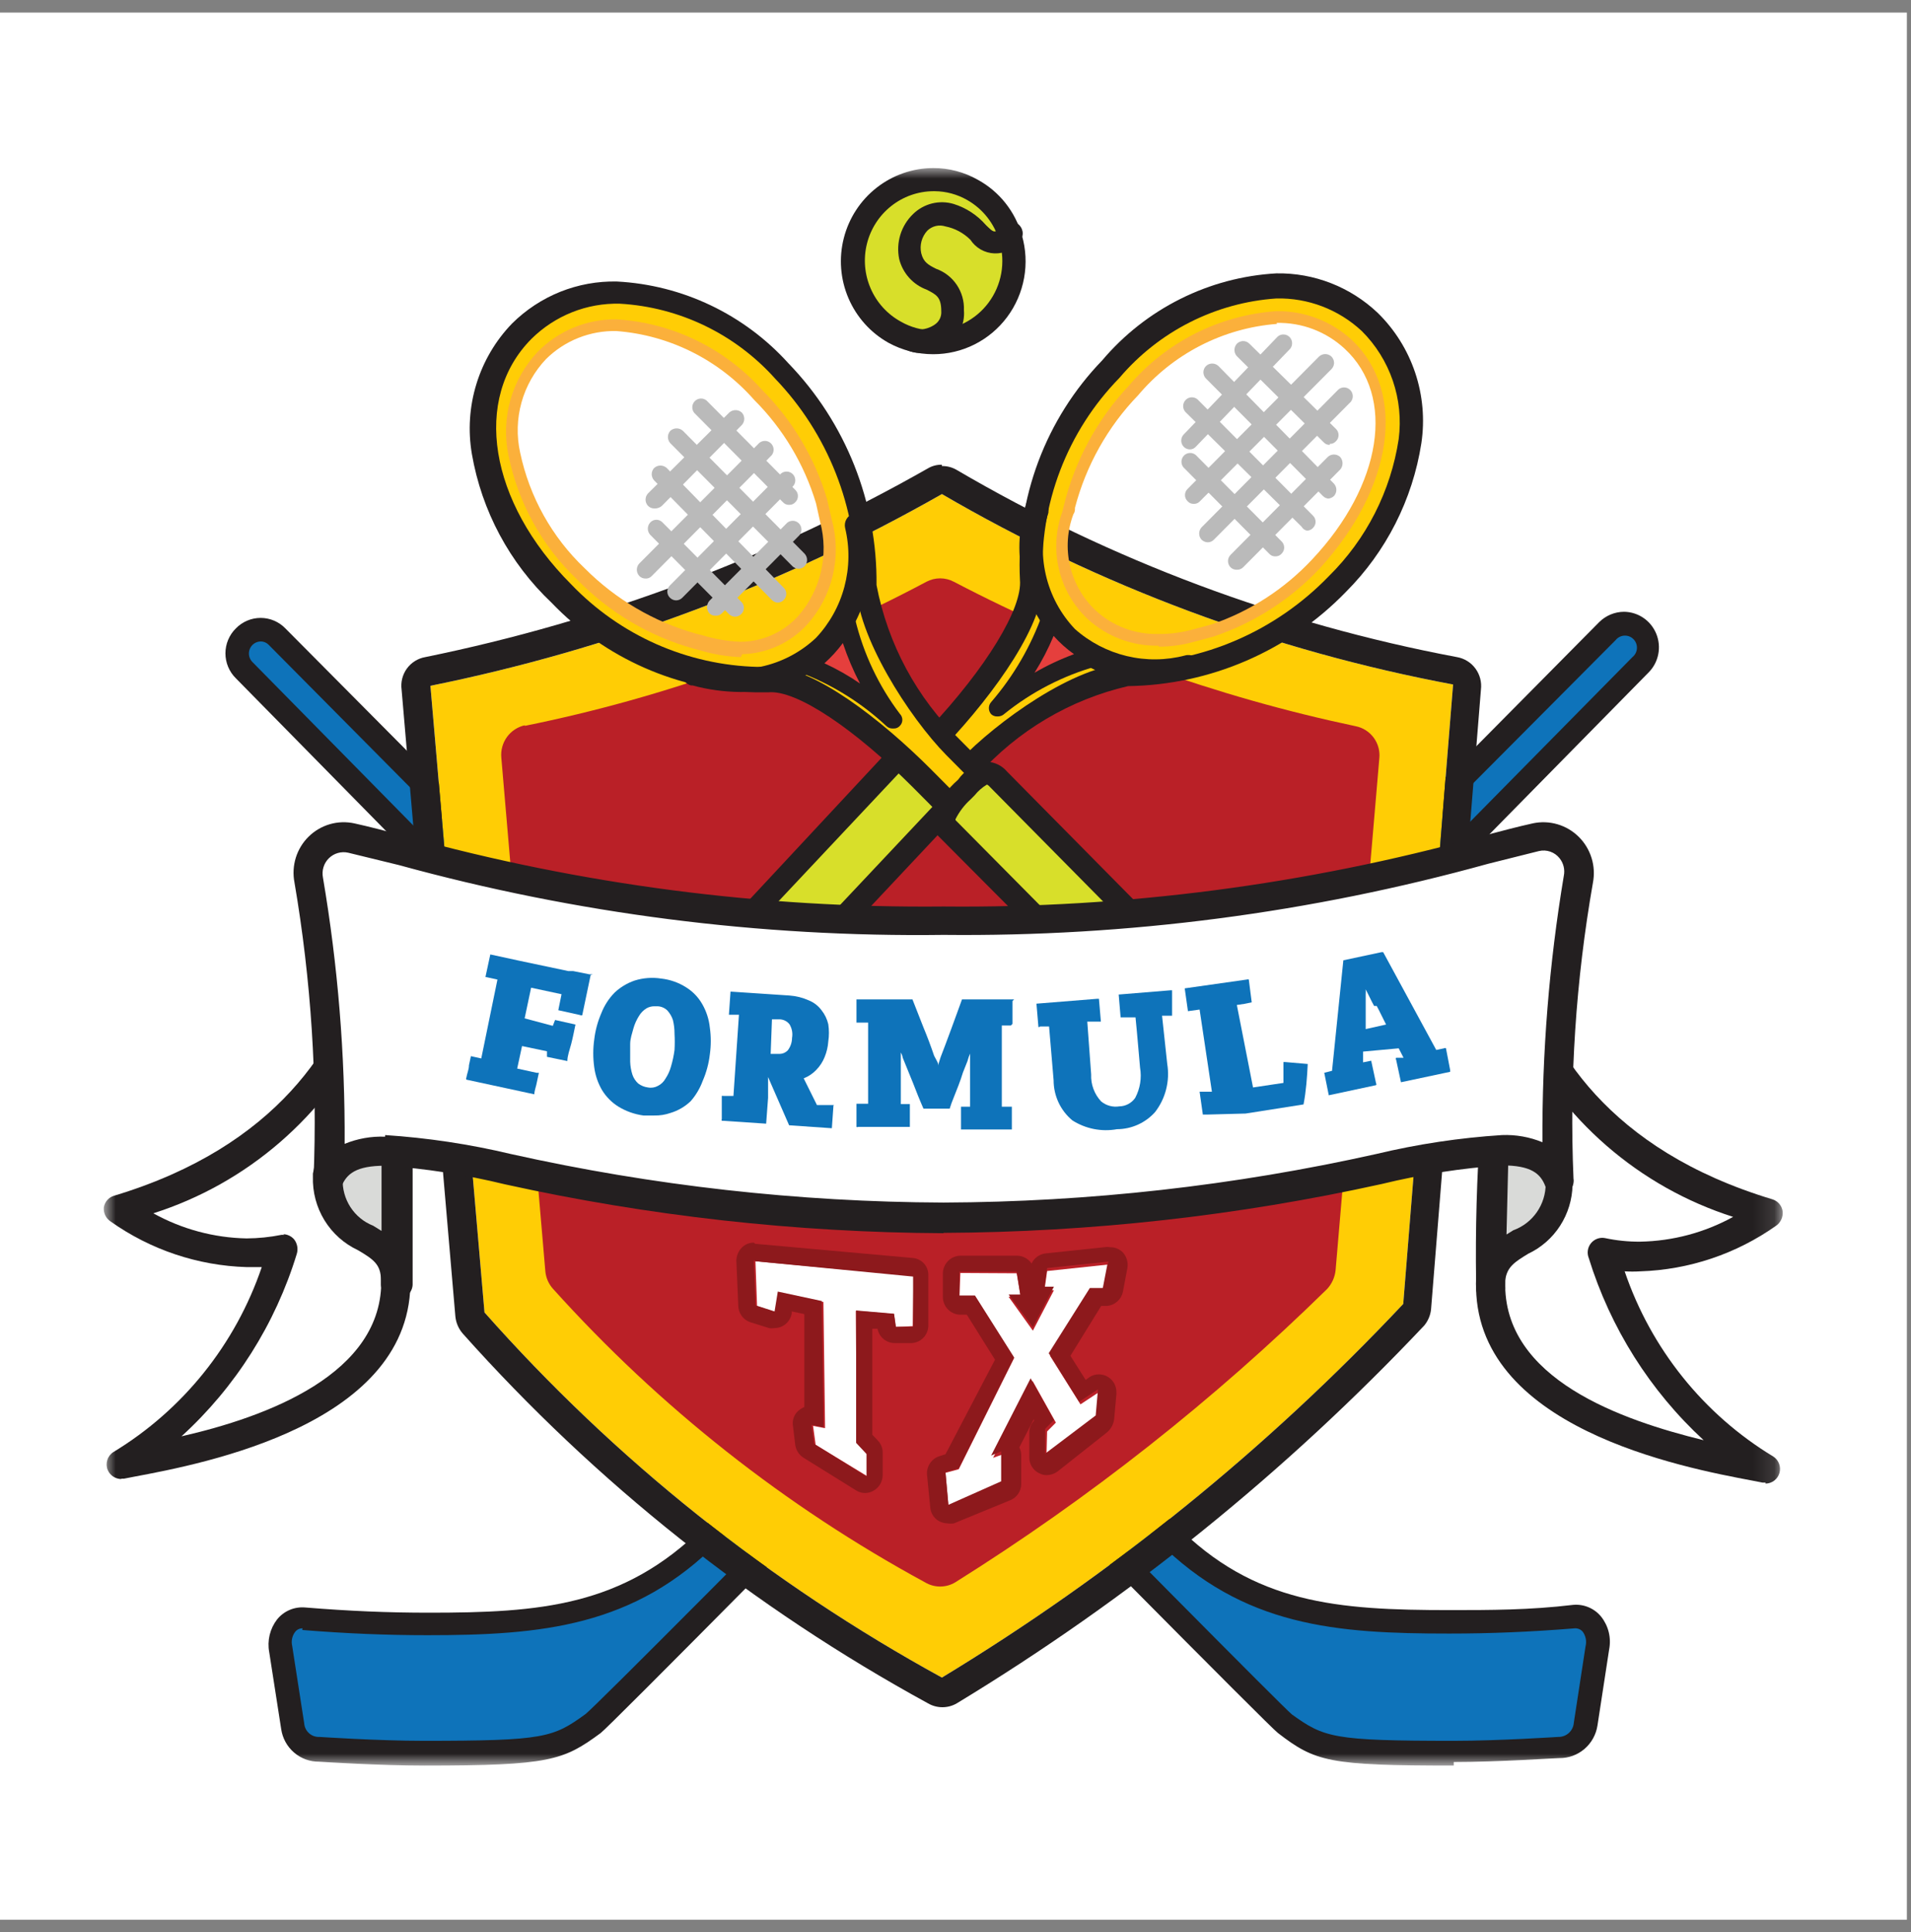 <?xml version="1.0" encoding="UTF-8"?> <svg xmlns="http://www.w3.org/2000/svg" width="91" height="92" viewBox="0 0 91 92" fill="none"><rect x="0" y="0" width="91" height="92" fill="#808080" stroke="none"/><path d="M90.803 0.599H0V91.401H90.803V0.599Z" fill="white"></path><mask id="mask0_62_14537" style="mask-type:luminance" maskUnits="userSpaceOnUse" x="4" y="8" width="81" height="76"><path d="M84.888 8.001H4.942V83.999H84.888V8.001Z" fill="white"></path></mask><g mask="url(#mask0_62_14537)"><path d="M14.5 76.967C16.905 77.169 18.77 77.216 20.419 77.216C25.599 77.216 29.946 76.936 33.862 72.994L76.548 30.012C76.762 29.866 77.019 29.8 77.276 29.824C77.533 29.849 77.773 29.963 77.956 30.147C78.138 30.33 78.251 30.573 78.276 30.831C78.3 31.09 78.234 31.349 78.09 31.564C78.09 31.564 29.037 81.515 28.281 82.059C26.617 83.269 26.092 83.44 20.219 83.44C17.984 83.44 15.224 83.254 15.224 83.254C14.907 83.26 14.6 83.148 14.36 82.938C14.121 82.729 13.968 82.438 13.929 82.121L13.374 78.473C13.312 78.295 13.293 78.103 13.32 77.916C13.347 77.729 13.42 77.551 13.53 77.398C13.641 77.245 13.788 77.122 13.956 77.039C14.125 76.955 14.312 76.915 14.5 76.921" fill="#0E73BA"></path><path d="M20.219 84.061C18.092 84.061 15.44 83.89 15.194 83.875C14.757 83.879 14.334 83.725 14.003 83.439C13.671 83.154 13.453 82.757 13.39 82.322L12.82 78.659C12.769 78.389 12.777 78.111 12.84 77.843C12.904 77.576 13.023 77.325 13.19 77.107C13.349 76.907 13.555 76.75 13.789 76.65C14.023 76.55 14.278 76.51 14.531 76.532C16.627 76.703 18.477 76.781 20.42 76.781C25.707 76.781 29.669 76.486 33.477 72.714L76.147 29.624C76.463 29.308 76.889 29.129 77.334 29.127C77.665 29.13 77.987 29.232 78.261 29.419C78.535 29.606 78.747 29.871 78.872 30.179C78.997 30.487 79.029 30.826 78.964 31.152C78.899 31.479 78.74 31.779 78.506 32.014C73.496 37.121 29.376 81.95 28.605 82.509C26.833 83.813 26.185 84.061 20.219 84.061ZM14.408 77.526C14.339 77.524 14.271 77.539 14.21 77.568C14.148 77.598 14.094 77.642 14.053 77.697C13.982 77.79 13.933 77.899 13.909 78.015C13.885 78.13 13.886 78.249 13.914 78.364L14.485 82.043C14.497 82.226 14.579 82.396 14.715 82.518C14.85 82.64 15.028 82.704 15.209 82.695C15.209 82.695 17.984 82.881 20.173 82.881C25.938 82.881 26.339 82.726 27.881 81.608C28.867 80.832 60.917 48.359 77.735 31.285C77.798 31.234 77.849 31.171 77.886 31.099C77.923 31.027 77.944 30.948 77.949 30.868C77.953 30.787 77.941 30.706 77.912 30.631C77.884 30.555 77.839 30.487 77.783 30.43C77.726 30.372 77.658 30.328 77.583 30.299C77.508 30.27 77.428 30.258 77.348 30.262C77.267 30.267 77.189 30.288 77.118 30.325C77.046 30.362 76.984 30.414 76.934 30.477L34.232 73.382C30.224 77.448 25.784 77.852 20.358 77.852C18.4 77.852 16.504 77.774 14.392 77.604" fill="#231F20"></path><path d="M74.96 76.967C72.54 77.169 70.69 77.215 69.04 77.215C63.861 77.215 59.514 76.936 55.583 72.993L13.205 30.306C12.99 30.178 12.739 30.126 12.491 30.157C12.243 30.189 12.013 30.302 11.836 30.48C11.659 30.658 11.546 30.89 11.515 31.14C11.484 31.389 11.536 31.642 11.663 31.859C11.663 31.859 60.438 81.515 61.178 82.058C62.843 83.269 63.367 83.44 69.225 83.44C71.461 83.44 74.236 83.254 74.236 83.254C74.552 83.26 74.86 83.147 75.1 82.938C75.339 82.728 75.492 82.437 75.53 82.12L76.085 78.472C76.148 78.294 76.167 78.103 76.14 77.916C76.112 77.728 76.04 77.55 75.929 77.397C75.819 77.245 75.672 77.121 75.503 77.038C75.335 76.955 75.148 76.915 74.96 76.92" fill="#0E73BA"></path><path d="M69.225 84.061C63.275 84.061 62.628 83.875 60.855 82.509C60.084 81.95 16.226 37.385 11.232 32.294C11.074 32.139 10.95 31.954 10.864 31.75C10.779 31.546 10.735 31.327 10.735 31.106C10.735 30.885 10.779 30.666 10.864 30.462C10.95 30.258 11.074 30.073 11.232 29.919C11.385 29.76 11.569 29.635 11.771 29.549C11.974 29.463 12.191 29.419 12.411 29.419C12.631 29.419 12.848 29.463 13.051 29.549C13.253 29.635 13.437 29.76 13.59 29.919L55.983 72.59C59.714 76.362 63.691 76.657 69.04 76.657C70.967 76.657 72.833 76.657 74.914 76.408C75.167 76.385 75.422 76.426 75.656 76.526C75.89 76.626 76.096 76.783 76.255 76.983C76.424 77.199 76.545 77.45 76.609 77.718C76.673 77.986 76.678 78.265 76.625 78.535L76.07 82.152C76.003 82.588 75.782 82.985 75.448 83.27C75.114 83.555 74.689 83.709 74.251 83.704C74.02 83.704 71.368 83.89 69.225 83.89M12.403 30.54C12.292 30.543 12.185 30.58 12.095 30.644C12.004 30.708 11.934 30.798 11.893 30.902C11.852 31.005 11.842 31.119 11.864 31.228C11.886 31.338 11.94 31.438 12.018 31.517C28.728 48.499 60.577 80.832 61.518 81.624C63.059 82.726 63.46 82.881 69.225 82.881C71.414 82.881 74.174 82.695 74.205 82.695C74.392 82.699 74.573 82.631 74.711 82.503C74.849 82.376 74.933 82.2 74.945 82.012L75.5 78.395C75.531 78.277 75.536 78.153 75.515 78.032C75.494 77.912 75.446 77.797 75.376 77.697C75.329 77.637 75.267 77.591 75.197 77.561C75.127 77.531 75.051 77.519 74.976 77.526C72.864 77.697 70.967 77.774 69.01 77.774C63.63 77.774 59.205 77.448 55.136 73.382L12.804 30.71C12.753 30.655 12.69 30.612 12.621 30.582C12.552 30.553 12.478 30.538 12.403 30.54Z" fill="#231F20"></path><path d="M20.497 32.651C29.044 30.924 37.265 27.843 44.853 23.523C52.395 27.919 60.628 30.985 69.195 32.589L66.821 62.081C60.329 68.982 52.94 74.966 44.853 79.87C36.653 75.38 29.285 69.498 23.071 62.485L20.497 32.651Z" fill="#FFCD05"></path><path d="M44.853 23.523C52.395 27.919 60.627 30.985 69.195 32.589L66.821 62.081C60.329 68.982 52.94 74.966 44.853 79.87C36.653 75.38 29.284 69.498 23.071 62.485L20.496 32.651C29.044 30.924 37.265 27.843 44.853 23.523ZM44.853 22.126C44.621 22.12 44.391 22.179 44.19 22.297C36.728 26.539 28.649 29.572 20.25 31.285C19.899 31.346 19.585 31.542 19.375 31.831C19.165 32.121 19.075 32.482 19.124 32.837L21.684 62.671C21.713 62.976 21.837 63.264 22.038 63.494C28.371 70.591 35.863 76.544 44.19 81.096C44.399 81.218 44.636 81.281 44.876 81.281C45.117 81.281 45.354 81.218 45.562 81.096C53.75 76.132 61.237 70.08 67.823 63.106C68.005 62.885 68.118 62.615 68.146 62.33L70.52 32.837C70.565 32.48 70.472 32.12 70.259 31.83C70.047 31.541 69.732 31.346 69.38 31.285C60.981 29.706 52.915 26.687 45.532 22.359C45.324 22.243 45.09 22.184 44.853 22.189" fill="#231F20"></path><path d="M24.983 34.56C31.654 33.211 38.097 30.9 44.113 27.699C44.315 27.591 44.54 27.535 44.769 27.535C44.997 27.535 45.222 27.591 45.424 27.699C51.461 30.855 57.897 33.168 64.555 34.575C64.902 34.643 65.211 34.841 65.42 35.129C65.629 35.417 65.722 35.773 65.68 36.127L63.599 60.482C63.563 60.813 63.422 61.123 63.198 61.367C57.81 66.652 51.872 71.336 45.485 75.337C45.269 75.467 45.021 75.535 44.769 75.535C44.516 75.535 44.269 75.467 44.052 75.337C37.402 71.727 31.412 67.003 26.339 61.367C26.128 61.136 25.998 60.841 25.969 60.529L23.873 36.081C23.838 35.728 23.934 35.375 24.141 35.089C24.349 34.803 24.654 34.603 24.998 34.529" fill="#BA2027"></path><path d="M35.974 60.048L43.512 60.746L43.466 63.137L42.649 63.183L42.572 62.562L40.753 62.407L40.799 68.694L41.293 69.237L41.339 70.308L38.841 68.787L38.718 67.887L39.289 67.995L39.211 61.988L37.115 61.538L36.961 62.485L36.051 62.19L35.974 60.048Z" fill="white"></path><path d="M35.974 60.048L43.481 60.778V63.168H42.664L42.572 62.547L40.768 62.392V68.694L41.262 69.222V70.293L38.764 68.741L38.641 67.84L39.211 67.949L39.134 61.942L37.038 61.492L36.884 62.438L35.974 62.144L35.897 60.001M35.897 59.163C35.791 59.161 35.686 59.181 35.588 59.221C35.49 59.261 35.401 59.321 35.327 59.396C35.159 59.565 35.065 59.794 35.064 60.032L35.157 62.175C35.161 62.347 35.218 62.515 35.32 62.654C35.422 62.793 35.564 62.896 35.727 62.951L36.621 63.23C36.708 63.245 36.797 63.245 36.884 63.23C37.08 63.229 37.269 63.159 37.419 63.031C37.568 62.903 37.668 62.726 37.701 62.532V62.438L38.302 62.563V66.987C38.195 67.034 38.097 67.096 38.009 67.173C37.909 67.263 37.835 67.378 37.791 67.505C37.748 67.633 37.738 67.77 37.762 67.902L37.87 68.803C37.89 68.927 37.935 69.045 38.005 69.15C38.074 69.254 38.165 69.342 38.271 69.408L40.768 70.96C40.898 71.041 41.047 71.084 41.2 71.084C41.347 71.082 41.491 71.039 41.616 70.96C41.744 70.884 41.85 70.775 41.924 70.644C41.997 70.513 42.034 70.365 42.032 70.215V69.144C42.03 68.942 41.953 68.748 41.817 68.601L41.539 68.306V63.261H41.786C41.822 63.453 41.923 63.626 42.072 63.751C42.221 63.876 42.409 63.944 42.603 63.944H43.42C43.63 63.932 43.828 63.841 43.973 63.688C44.119 63.536 44.202 63.333 44.206 63.121V60.731C44.215 60.522 44.142 60.318 44.004 60.161C43.866 60.005 43.673 59.909 43.466 59.893L36.051 59.225H35.974" fill="#8D191C"></path><path d="M50.002 64.549L51.451 66.862L52.345 66.272L52.238 67.514L49.833 69.33L49.863 68.151L50.28 67.731L49.17 65.745L47.289 69.408L47.767 69.237L47.736 70.65L45.162 71.705L45.023 70.122L45.655 69.951L48.291 64.658L46.426 61.709L45.686 61.74L45.732 60.607L48.414 60.622L48.599 61.709L48.029 61.74L49.185 63.354L50.187 61.429L49.74 61.398L49.863 60.514L52.792 60.203L52.577 61.321L51.96 61.383L50.002 64.549Z" fill="white"></path><path d="M52.731 60.203L52.515 61.321H51.898L49.94 64.426L51.39 66.738L52.284 66.148L52.176 67.39L49.771 69.207V68.027L50.187 67.608L49.077 65.621L47.196 69.3L47.674 69.098V70.526L45.162 71.644L45.023 70.091L45.655 69.905L48.291 64.627L46.426 61.678H45.686V60.545H48.414L48.584 61.632H48.029L49.185 63.184L50.187 61.259H49.74L49.863 60.374L52.792 60.064M52.731 59.365L49.786 59.676C49.644 59.692 49.508 59.745 49.392 59.829C49.276 59.913 49.183 60.026 49.123 60.157C49.046 60.043 48.943 59.95 48.822 59.885C48.701 59.82 48.567 59.785 48.43 59.784H45.732C45.518 59.788 45.312 59.873 45.158 60.023C45.004 60.173 44.911 60.376 44.899 60.592V61.725C44.896 61.84 44.916 61.954 44.959 62.061C45.001 62.168 45.065 62.265 45.146 62.346C45.302 62.502 45.512 62.591 45.732 62.594H46.04L47.381 64.736L45.023 69.237L44.73 69.331C44.547 69.39 44.39 69.509 44.284 69.67C44.177 69.831 44.128 70.023 44.144 70.215L44.298 71.768C44.308 71.897 44.348 72.022 44.415 72.132C44.482 72.243 44.574 72.336 44.684 72.404C44.815 72.481 44.963 72.523 45.115 72.528C45.217 72.544 45.321 72.544 45.424 72.528L48.106 71.426C48.256 71.366 48.385 71.264 48.478 71.132C48.571 71 48.624 70.843 48.63 70.681V69.284C48.631 69.154 48.599 69.026 48.538 68.912L49.231 67.561V67.654C49.094 67.802 49.017 67.996 49.015 68.198V69.377C49.012 69.535 49.053 69.691 49.135 69.826C49.218 69.961 49.336 70.069 49.478 70.138C49.592 70.2 49.719 70.232 49.848 70.231C50.031 70.229 50.209 70.169 50.357 70.06L52.731 68.182C52.906 68.025 53.02 67.81 53.054 67.577L53.162 66.381V66.273C53.162 66.05 53.075 65.837 52.918 65.68C52.762 65.523 52.551 65.434 52.33 65.434C52.165 65.431 52.003 65.48 51.867 65.574L51.698 65.698L50.973 64.55L52.438 62.175H52.731C52.908 62.156 53.075 62.081 53.208 61.962C53.341 61.842 53.433 61.683 53.471 61.507L53.686 60.374C53.708 60.245 53.701 60.113 53.666 59.987C53.631 59.861 53.57 59.744 53.486 59.645C53.407 59.56 53.311 59.493 53.205 59.447C53.099 59.402 52.985 59.379 52.869 59.381" fill="#8D191C"></path><path d="M47.597 33.985C48.665 32.579 49.422 30.96 49.817 29.235C50.156 29.825 51.097 31.145 51.883 31.331C50.295 31.923 48.838 32.825 47.597 33.985Z" fill="#BE2328"></path><path d="M47.597 34.389C47.54 34.394 47.482 34.385 47.428 34.364C47.375 34.342 47.327 34.308 47.289 34.265C47.216 34.187 47.176 34.084 47.176 33.977C47.176 33.871 47.216 33.768 47.289 33.69C48.287 32.349 49.006 30.817 49.401 29.189C49.405 29.097 49.44 29.009 49.499 28.938C49.558 28.868 49.639 28.819 49.729 28.799C49.818 28.78 49.912 28.791 49.995 28.83C50.078 28.87 50.145 28.936 50.187 29.018C50.572 29.701 51.42 30.788 51.975 30.912C52.065 30.935 52.145 30.987 52.203 31.06C52.262 31.132 52.295 31.222 52.299 31.315C52.297 31.409 52.266 31.499 52.211 31.575C52.156 31.65 52.079 31.706 51.991 31.735C50.461 32.302 49.057 33.167 47.859 34.28C47.825 34.316 47.785 34.343 47.739 34.362C47.694 34.381 47.646 34.39 47.597 34.389ZM50.017 30.26C49.792 30.923 49.514 31.567 49.185 32.185C49.731 31.84 50.303 31.539 50.896 31.284C50.568 30.998 50.273 30.675 50.017 30.322" fill="#343433"></path><path d="M40.09 42.943L46.117 36.516C48.13 34.296 50.782 32.765 53.702 32.139C55.566 32.123 57.408 31.733 59.12 30.992C60.833 30.251 62.381 29.174 63.676 27.824C67.869 23.384 68.208 18.138 65.217 15.297C62.227 12.456 57.063 13.093 52.885 17.532C51.595 18.856 50.593 20.435 49.94 22.169C49.287 23.903 48.999 25.754 49.093 27.606C49.247 29.329 47.104 32.465 44.637 35.104L38.641 41.483C37.87 42.291 39.334 43.719 40.074 42.943M51.975 29.252C51.306 28.602 50.846 27.765 50.656 26.848C50.466 25.931 50.555 24.979 50.912 24.114C51.449 22.03 52.511 20.122 53.995 18.572C57.556 14.785 61.857 14.133 64.231 16.415C66.605 18.696 66.204 23.027 62.689 26.83C61.314 28.246 59.623 29.311 57.756 29.935L56.785 30.199C55.975 30.444 55.118 30.479 54.291 30.303C53.464 30.127 52.694 29.744 52.052 29.19" fill="#FFCD05"></path><path d="M39.566 43.702C39.232 43.682 38.911 43.568 38.639 43.373C38.366 43.179 38.153 42.911 38.024 42.6C37.902 42.347 37.86 42.063 37.904 41.785C37.948 41.507 38.076 41.25 38.271 41.048L44.252 34.684C46.95 31.812 48.692 28.972 48.569 27.606C48.473 25.687 48.771 23.769 49.445 21.971C50.119 20.174 51.153 18.536 52.484 17.159C53.516 15.939 54.784 14.943 56.209 14.231C57.635 13.518 59.189 13.105 60.778 13.015C62.568 12.984 64.299 13.658 65.603 14.893C66.415 15.687 67.027 16.664 67.389 17.744C67.751 18.824 67.852 19.975 67.684 21.102C67.265 23.786 66.007 26.265 64.092 28.18C61.359 30.997 57.629 32.61 53.718 32.666C50.958 33.305 48.46 34.785 46.565 36.904L40.522 43.314C40.404 43.443 40.261 43.545 40.102 43.614C39.942 43.684 39.77 43.719 39.597 43.718M60.778 14.21C59.344 14.308 57.944 14.694 56.66 15.344C55.376 15.994 54.234 16.896 53.301 17.997C52.072 19.253 51.114 20.75 50.485 22.395C49.856 24.04 49.571 25.798 49.648 27.559C49.817 29.608 47.382 32.992 45.023 35.491L39.026 41.855C38.995 41.904 38.978 41.96 38.978 42.018C38.978 42.076 38.995 42.133 39.026 42.181C39.076 42.292 39.15 42.389 39.244 42.464C39.338 42.54 39.448 42.592 39.566 42.616C39.585 42.624 39.606 42.629 39.628 42.629C39.649 42.629 39.67 42.624 39.689 42.616L45.717 36.19C47.428 34.389 51.189 31.657 53.687 31.595C57.304 31.54 60.751 30.044 63.275 27.435C65.06 25.678 66.229 23.384 66.605 20.9C66.725 19.965 66.629 19.015 66.324 18.124C66.019 17.233 65.514 16.424 64.848 15.762C63.743 14.732 62.283 14.175 60.778 14.21Z" fill="#231F20"></path><path d="M55.166 30.741C53.921 30.768 52.713 30.312 51.79 29.469C51.114 28.831 50.639 28.006 50.425 27.098C50.211 26.189 50.268 25.238 50.588 24.362L50.665 24.051C51.189 21.922 52.251 19.965 53.748 18.37C54.626 17.34 55.698 16.495 56.902 15.885C58.106 15.275 59.418 14.911 60.762 14.816C62.102 14.789 63.4 15.283 64.385 16.197C67.006 18.696 66.343 23.244 62.843 27.063C61.449 28.547 59.712 29.661 57.787 30.307L56.801 30.571C56.273 30.715 55.729 30.788 55.182 30.788M60.809 15.421C59.538 15.519 58.299 15.87 57.164 16.453C56.028 17.037 55.02 17.841 54.195 18.82C52.752 20.315 51.717 22.16 51.189 24.175C51.189 24.284 51.189 24.377 51.112 24.486C50.82 25.266 50.764 26.116 50.95 26.928C51.137 27.74 51.558 28.478 52.16 29.05C52.973 29.804 54.046 30.211 55.151 30.183C55.671 30.191 56.189 30.128 56.693 29.997L57.679 29.733C59.512 29.113 61.164 28.046 62.489 26.628C65.803 23.105 66.482 18.867 64.03 16.601C63.15 15.786 61.989 15.346 60.793 15.374" fill="#FBB03B"></path><path d="M54.997 32.511C53.329 32.542 51.715 31.918 50.496 30.773C49.635 29.916 49.026 28.836 48.735 27.653C48.444 26.47 48.482 25.229 48.846 24.067C48.861 23.995 48.889 23.926 48.931 23.865C48.973 23.805 49.026 23.753 49.088 23.714C49.15 23.675 49.219 23.649 49.292 23.637C49.364 23.626 49.438 23.63 49.509 23.648C49.579 23.663 49.646 23.691 49.705 23.732C49.764 23.773 49.814 23.825 49.853 23.886C49.892 23.947 49.918 24.015 49.93 24.086C49.943 24.157 49.941 24.229 49.925 24.3V24.409C49.619 25.361 49.575 26.379 49.798 27.355C50.02 28.331 50.501 29.227 51.189 29.95C51.894 30.575 52.741 31.016 53.655 31.235C54.568 31.454 55.521 31.445 56.431 31.207C56.5 31.186 56.574 31.18 56.646 31.188C56.719 31.196 56.789 31.219 56.852 31.255C56.916 31.292 56.971 31.34 57.015 31.399C57.059 31.457 57.091 31.524 57.109 31.595C57.13 31.665 57.137 31.738 57.13 31.81C57.123 31.882 57.101 31.952 57.067 32.015C57.032 32.079 56.986 32.135 56.929 32.18C56.873 32.225 56.808 32.259 56.739 32.278C56.151 32.436 55.544 32.514 54.935 32.511" fill="#231F20"></path><path d="M42.51 36.36L36.174 43.112C35.542 43.78 35.928 44.478 36.606 45.115C37.284 45.751 37.978 46.108 38.61 45.425L44.776 38.859C45.424 38.192 44.853 37.788 44.175 37.136C43.497 36.484 42.834 36.019 42.51 36.36Z" fill="#D8DF2A"></path><path d="M37.855 46.357C37.222 46.304 36.635 46.003 36.221 45.519C35.833 45.195 35.54 44.771 35.373 44.292C35.293 44.022 35.288 43.734 35.359 43.46C35.429 43.187 35.573 42.938 35.774 42.74L42.109 35.941C42.193 35.848 42.295 35.773 42.409 35.722C42.524 35.671 42.647 35.645 42.772 35.647C43.065 35.647 43.574 35.755 44.561 36.687L44.73 36.857C45.177 37.276 45.593 37.664 45.609 38.223C45.608 38.407 45.569 38.589 45.495 38.758C45.42 38.926 45.312 39.077 45.177 39.201L39.011 45.767C38.868 45.936 38.691 46.071 38.491 46.165C38.292 46.259 38.075 46.308 37.855 46.31M42.834 36.78L36.575 43.439C36.506 43.495 36.455 43.571 36.428 43.657C36.4 43.742 36.398 43.833 36.421 43.92C36.55 44.206 36.74 44.46 36.976 44.665C37.439 45.1 37.716 45.193 37.855 45.193C37.855 45.193 38.04 45.193 38.209 44.991L44.376 38.441C44.499 38.316 44.499 38.254 44.499 38.254C44.499 38.254 44.191 37.866 43.975 37.68L43.805 37.494C43.523 37.199 43.195 36.952 42.834 36.764" fill="#231F20"></path><path d="M47.489 33.691C48.848 32.581 50.424 31.772 52.114 31.316C51.513 30.99 50.172 30.074 49.971 29.298C49.431 30.915 48.577 32.409 47.458 33.691" fill="#E53F3D"></path><path d="M47.489 34.11C47.436 34.112 47.382 34.104 47.332 34.085C47.282 34.067 47.236 34.038 47.197 34.001C47.127 33.922 47.089 33.82 47.089 33.714C47.089 33.608 47.127 33.506 47.197 33.427C48.269 32.187 49.101 30.754 49.648 29.205C49.665 29.114 49.713 29.033 49.783 28.973C49.853 28.914 49.941 28.881 50.033 28.879C50.128 28.873 50.221 28.9 50.298 28.957C50.374 29.014 50.428 29.096 50.449 29.189C50.588 29.733 51.682 30.571 52.376 30.943C52.457 30.983 52.522 31.049 52.562 31.131C52.601 31.212 52.611 31.305 52.592 31.393C52.573 31.48 52.526 31.559 52.46 31.617C52.393 31.676 52.31 31.712 52.222 31.719C50.621 32.169 49.126 32.94 47.829 33.986C47.749 34.062 47.645 34.106 47.536 34.11M50.172 30.276C49.918 30.885 49.614 31.472 49.262 32.03C49.863 31.681 50.492 31.386 51.143 31.145C50.788 30.893 50.462 30.602 50.172 30.276Z" fill="#231F20"></path><g style="mix-blend-mode:multiply"><path d="M60.732 26.488C60.677 26.491 60.622 26.481 60.571 26.459C60.521 26.438 60.476 26.405 60.439 26.364L56.354 22.25C56.288 22.17 56.255 22.068 56.26 21.964C56.265 21.86 56.308 21.762 56.381 21.688C56.454 21.615 56.552 21.571 56.655 21.566C56.758 21.561 56.86 21.595 56.94 21.661L61.025 25.774C61.065 25.812 61.097 25.857 61.119 25.908C61.141 25.959 61.152 26.014 61.152 26.069C61.152 26.124 61.141 26.179 61.119 26.23C61.097 26.28 61.065 26.326 61.025 26.364C60.988 26.405 60.943 26.438 60.892 26.459C60.842 26.481 60.787 26.491 60.732 26.488Z" fill="#BABABA"></path><path d="M62.227 25.262C62.175 25.25 62.126 25.228 62.084 25.196C62.041 25.163 62.006 25.122 61.98 25.075L56.492 19.658C56.448 19.621 56.411 19.575 56.385 19.523C56.359 19.47 56.344 19.413 56.341 19.355C56.338 19.296 56.347 19.238 56.368 19.183C56.389 19.129 56.421 19.079 56.462 19.038C56.503 18.996 56.553 18.964 56.607 18.943C56.661 18.922 56.719 18.913 56.777 18.916C56.835 18.918 56.892 18.933 56.944 18.96C56.996 18.986 57.041 19.023 57.078 19.068L62.52 24.548C62.56 24.585 62.592 24.631 62.614 24.682C62.636 24.733 62.647 24.787 62.647 24.843C62.647 24.898 62.636 24.953 62.614 25.003C62.592 25.054 62.56 25.1 62.52 25.137C62.483 25.179 62.438 25.211 62.388 25.233C62.337 25.254 62.282 25.264 62.227 25.262Z" fill="#BABABA"></path><path d="M63.291 23.741C63.18 23.74 63.075 23.695 62.998 23.616L57.433 18.028C57.392 17.989 57.36 17.942 57.338 17.89C57.316 17.838 57.304 17.782 57.304 17.726C57.304 17.669 57.316 17.613 57.338 17.561C57.36 17.509 57.392 17.462 57.433 17.423C57.512 17.349 57.617 17.308 57.725 17.308C57.834 17.308 57.939 17.349 58.018 17.423L63.522 23.027C63.595 23.107 63.636 23.212 63.636 23.322C63.636 23.431 63.595 23.536 63.522 23.616C63.441 23.69 63.338 23.734 63.229 23.741" fill="#BABABA"></path><path d="M63.322 21.18C63.267 21.182 63.212 21.172 63.161 21.151C63.111 21.129 63.065 21.097 63.029 21.055L58.897 16.957C58.824 16.877 58.783 16.772 58.783 16.662C58.783 16.553 58.824 16.448 58.897 16.367C58.936 16.327 58.983 16.294 59.034 16.272C59.086 16.25 59.142 16.238 59.198 16.238C59.254 16.238 59.31 16.25 59.361 16.272C59.413 16.294 59.46 16.327 59.499 16.367L63.615 20.419C63.655 20.457 63.687 20.502 63.709 20.553C63.73 20.604 63.742 20.659 63.742 20.714C63.742 20.769 63.73 20.824 63.709 20.875C63.687 20.925 63.655 20.971 63.615 21.009C63.578 21.05 63.533 21.083 63.482 21.104C63.431 21.126 63.377 21.135 63.322 21.133" fill="#BABABA"></path><path d="M56.847 23.989C56.792 23.991 56.737 23.982 56.686 23.96C56.636 23.939 56.591 23.906 56.554 23.865C56.514 23.827 56.482 23.781 56.46 23.731C56.438 23.68 56.427 23.625 56.427 23.57C56.427 23.515 56.438 23.46 56.46 23.409C56.482 23.358 56.514 23.313 56.554 23.275L62.813 16.973C62.892 16.899 62.997 16.857 63.106 16.857C63.214 16.857 63.319 16.899 63.399 16.973C63.439 17.012 63.471 17.059 63.493 17.111C63.516 17.163 63.527 17.219 63.527 17.276C63.527 17.332 63.516 17.388 63.493 17.44C63.471 17.492 63.439 17.539 63.399 17.578L57.14 23.865C57.103 23.906 57.058 23.939 57.007 23.96C56.957 23.982 56.902 23.991 56.847 23.989Z" fill="#BABABA"></path><path d="M57.51 25.82C57.401 25.817 57.296 25.772 57.217 25.696C57.143 25.616 57.103 25.511 57.103 25.401C57.103 25.292 57.143 25.187 57.217 25.107L63.738 18.541C63.818 18.474 63.919 18.441 64.022 18.446C64.126 18.451 64.223 18.494 64.296 18.568C64.369 18.642 64.413 18.74 64.418 18.844C64.423 18.948 64.389 19.05 64.324 19.13L57.803 25.696C57.725 25.775 57.62 25.82 57.51 25.82Z" fill="#BABABA"></path><path d="M58.897 27.125C58.844 27.127 58.79 27.119 58.74 27.1C58.69 27.082 58.644 27.053 58.604 27.016C58.564 26.977 58.532 26.93 58.509 26.878C58.487 26.826 58.476 26.77 58.476 26.713C58.476 26.657 58.487 26.601 58.509 26.549C58.532 26.497 58.564 26.45 58.604 26.411L63.229 21.754C63.309 21.68 63.413 21.639 63.522 21.639C63.631 21.639 63.735 21.68 63.815 21.754C63.89 21.837 63.931 21.945 63.931 22.057C63.931 22.169 63.89 22.277 63.815 22.359L59.19 27.016C59.151 27.053 59.105 27.082 59.055 27.1C59.004 27.119 58.951 27.127 58.897 27.125Z" fill="#BABABA"></path><path d="M56.662 21.397C56.552 21.396 56.447 21.351 56.369 21.273C56.292 21.194 56.249 21.088 56.249 20.978C56.249 20.867 56.292 20.761 56.369 20.683L60.84 16.026C60.918 15.957 61.018 15.921 61.122 15.923C61.225 15.925 61.324 15.966 61.4 16.038C61.475 16.11 61.521 16.207 61.528 16.311C61.536 16.415 61.505 16.518 61.441 16.6L56.955 21.257C56.919 21.3 56.874 21.335 56.824 21.36C56.773 21.384 56.718 21.396 56.662 21.397Z" fill="#BABABA"></path></g><path d="M51.482 41.964C48.707 39.185 49.679 40.163 45.316 35.755C43.158 33.673 41.711 30.956 41.185 27.994C41.216 26.115 40.876 24.249 40.186 22.503C39.495 20.758 38.467 19.168 37.161 17.826C32.86 13.496 27.68 13.014 24.829 15.933C21.977 18.851 22.424 24.082 26.725 28.351C28.001 29.683 29.539 30.734 31.24 31.437C32.941 32.139 34.768 32.479 36.606 32.433C38.333 32.324 41.385 34.559 43.929 37.09L50.095 43.299C50.881 44.106 52.346 42.662 51.636 41.902M38.379 29.484C37.716 30.141 36.871 30.581 35.955 30.748C35.039 30.914 34.095 30.798 33.245 30.415C31.193 29.832 29.328 28.719 27.835 27.186C24.011 23.616 23.441 19.285 25.8 16.942C28.158 14.598 32.428 15.141 36.097 18.866C37.52 20.275 38.578 22.012 39.181 23.927L39.412 24.92C39.617 25.73 39.622 26.578 39.425 27.39C39.229 28.201 38.838 28.953 38.286 29.577" fill="#FFCD05"></path><path d="M50.542 44.153C50.197 44.126 49.876 43.965 49.647 43.703L43.481 37.494C40.722 34.731 37.947 32.837 36.59 32.961H35.958C32.293 32.884 28.807 31.35 26.262 28.693C24.269 26.809 22.939 24.325 22.47 21.614C22.28 20.501 22.354 19.358 22.687 18.279C23.019 17.2 23.599 16.216 24.381 15.405C25.038 14.752 25.819 14.238 26.677 13.893C27.535 13.55 28.453 13.383 29.376 13.403C32.503 13.566 35.44 14.966 37.546 17.299C40.274 20.121 41.782 23.916 41.739 27.854C42.274 30.66 43.658 33.23 45.701 35.212L51.867 41.421C52.055 41.608 52.181 41.848 52.228 42.109C52.275 42.37 52.24 42.639 52.129 42.88C52.001 43.192 51.789 43.462 51.517 43.66C51.244 43.857 50.923 43.974 50.588 43.998M36.714 31.751C38.749 31.751 41.97 34.265 44.314 36.609L50.48 42.818C50.535 42.837 50.595 42.837 50.649 42.818C50.773 42.799 50.889 42.749 50.989 42.673C51.089 42.597 51.168 42.498 51.22 42.383C51.22 42.228 51.22 42.182 51.22 42.151L45.054 35.942C43.312 34.172 40.768 30.245 40.768 27.792C40.809 24.154 39.424 20.646 36.914 18.029C35.011 15.904 32.352 14.621 29.515 14.459C28.737 14.44 27.964 14.578 27.241 14.866C26.518 15.154 25.86 15.586 25.306 16.135C22.485 18.976 23.287 23.896 27.187 27.808C29.524 30.254 32.727 31.671 36.097 31.751H36.806" fill="#231F20"></path><path d="M35.28 31.285C34.617 31.262 33.959 31.152 33.323 30.959L33.03 30.881C30.918 30.293 28.998 29.152 27.465 27.575C25.806 25.991 24.671 23.932 24.212 21.677C24.031 20.805 24.063 19.901 24.304 19.044C24.546 18.187 24.99 17.402 25.599 16.756C26.09 16.255 26.676 15.86 27.322 15.593C27.969 15.326 28.662 15.194 29.361 15.204C32.022 15.369 34.512 16.579 36.298 18.572C37.737 20.015 38.797 21.797 39.381 23.756L39.612 24.75C39.848 25.616 39.863 26.529 39.655 27.402C39.448 28.276 39.025 29.083 38.425 29.748C38.029 30.176 37.553 30.52 37.023 30.76C36.494 31 35.922 31.131 35.342 31.145M29.361 15.762C28.74 15.746 28.123 15.857 27.546 16.086C26.968 16.315 26.443 16.659 26 17.097C25.449 17.679 25.048 18.388 24.833 19.162C24.618 19.936 24.595 20.752 24.767 21.537C25.21 23.653 26.286 25.581 27.85 27.063C29.32 28.536 31.14 29.605 33.138 30.167L33.446 30.245C34.037 30.426 34.648 30.53 35.265 30.555C35.782 30.552 36.292 30.442 36.764 30.231C37.237 30.02 37.66 29.713 38.009 29.329C38.536 28.729 38.908 28.006 39.091 27.227C39.274 26.447 39.262 25.633 39.057 24.859L38.857 23.958C38.296 22.098 37.284 20.407 35.912 19.038C34.234 17.131 31.884 15.956 29.361 15.762Z" fill="#FBB03B"></path><path d="M35.249 32.946C34.484 32.939 33.722 32.835 32.983 32.635H32.906C32.835 32.617 32.768 32.585 32.71 32.541C32.651 32.496 32.602 32.441 32.564 32.378C32.527 32.314 32.503 32.244 32.493 32.171C32.483 32.098 32.487 32.023 32.505 31.952C32.542 31.811 32.631 31.69 32.755 31.615C32.879 31.539 33.027 31.515 33.168 31.549H33.261C34.212 31.885 35.236 31.953 36.222 31.745C37.209 31.537 38.12 31.061 38.857 30.369C39.503 29.683 39.969 28.845 40.211 27.931C40.453 27.017 40.465 26.057 40.244 25.138C40.211 24.994 40.234 24.843 40.308 24.715C40.383 24.588 40.504 24.495 40.645 24.455C40.786 24.416 40.936 24.436 41.063 24.509C41.19 24.581 41.284 24.701 41.323 24.843C41.58 25.954 41.562 27.111 41.269 28.213C40.975 29.315 40.417 30.328 39.643 31.16C39.064 31.744 38.373 32.203 37.612 32.51C36.852 32.816 36.038 32.965 35.218 32.946" fill="#231F20"></path><path d="M45.023 39.341L51.544 45.907C52.191 46.574 52.885 46.202 53.548 45.534C54.211 44.867 54.565 44.184 53.903 43.516L47.567 37.121C46.904 36.469 46.503 37.028 45.84 37.696C45.177 38.363 44.684 39.015 45.023 39.341Z" fill="#D8DF2A"></path><path d="M52.268 46.807C52.056 46.805 51.846 46.758 51.652 46.67C51.459 46.581 51.285 46.454 51.143 46.295L44.622 39.745C43.82 38.922 45.038 37.696 45.439 37.292L45.624 37.121C45.783 36.893 45.987 36.7 46.223 36.553C46.459 36.406 46.722 36.309 46.996 36.268C47.179 36.274 47.358 36.318 47.523 36.399C47.687 36.479 47.833 36.593 47.952 36.733L54.272 43.129C54.827 43.672 55.213 44.681 53.902 45.938C53.488 46.428 52.903 46.739 52.268 46.807ZM45.501 39.046L51.929 45.535C51.971 45.585 52.023 45.626 52.081 45.655C52.139 45.684 52.203 45.702 52.268 45.705C52.422 45.705 52.7 45.612 53.147 45.162C53.948 44.355 53.686 44.106 53.517 43.92L47.166 37.494C47.058 37.37 46.996 37.354 46.996 37.354C46.772 37.489 46.574 37.662 46.41 37.866L46.225 38.053C45.927 38.32 45.682 38.641 45.501 38.999" fill="#231F20"></path><path d="M42.495 34.264C41.427 32.856 40.666 31.238 40.259 29.515C39.936 30.105 38.98 31.424 38.209 31.61C39.798 32.2 41.255 33.102 42.495 34.264Z" fill="#E53F3D"></path><path d="M42.495 34.684C42.392 34.685 42.293 34.646 42.217 34.575C41.023 33.461 39.625 32.591 38.101 32.014C38.014 31.989 37.937 31.936 37.882 31.864C37.827 31.791 37.797 31.702 37.797 31.61C37.797 31.519 37.827 31.43 37.882 31.357C37.937 31.284 38.014 31.231 38.101 31.207C38.656 31.067 39.52 29.996 39.905 29.313C39.946 29.222 40.02 29.15 40.111 29.113C40.203 29.075 40.306 29.075 40.398 29.111C40.486 29.128 40.565 29.174 40.624 29.242C40.682 29.309 40.717 29.394 40.722 29.484C41.115 31.116 41.839 32.649 42.849 33.985C42.887 34.023 42.917 34.068 42.938 34.117C42.958 34.166 42.969 34.219 42.969 34.272C42.969 34.326 42.958 34.379 42.938 34.428C42.917 34.477 42.887 34.522 42.849 34.56C42.813 34.601 42.768 34.633 42.717 34.655C42.666 34.676 42.611 34.686 42.556 34.684M39.258 31.579C39.849 31.851 40.416 32.173 40.953 32.542C40.629 31.924 40.356 31.28 40.136 30.617C39.876 30.967 39.582 31.289 39.258 31.579Z" fill="#231F20"></path><g style="mix-blend-mode:multiply"><path d="M35.003 29.36C34.893 29.359 34.787 29.315 34.71 29.236L30.964 25.464C30.89 25.384 30.849 25.278 30.849 25.169C30.849 25.06 30.89 24.954 30.964 24.874C31.001 24.834 31.047 24.802 31.097 24.779C31.147 24.758 31.202 24.746 31.257 24.746C31.312 24.746 31.366 24.758 31.416 24.779C31.467 24.802 31.512 24.834 31.55 24.874L35.296 28.646C35.336 28.684 35.368 28.73 35.39 28.78C35.411 28.831 35.423 28.886 35.423 28.941C35.423 28.996 35.411 29.051 35.39 29.102C35.368 29.153 35.336 29.198 35.296 29.236C35.218 29.315 35.113 29.359 35.003 29.36Z" fill="#BABABA"></path><path d="M37.053 28.693C36.943 28.692 36.838 28.647 36.76 28.569L31.149 22.872C31.075 22.792 31.034 22.686 31.034 22.577C31.034 22.468 31.075 22.362 31.149 22.282C31.231 22.207 31.338 22.165 31.449 22.165C31.561 22.165 31.668 22.207 31.75 22.282L37.315 27.979C37.355 28.017 37.387 28.062 37.409 28.113C37.431 28.164 37.442 28.218 37.442 28.274C37.442 28.329 37.431 28.384 37.409 28.434C37.387 28.485 37.355 28.531 37.315 28.569C37.238 28.647 37.132 28.692 37.022 28.693" fill="#BABABA"></path><path d="M38.024 27.078C37.914 27.078 37.809 27.033 37.731 26.954L31.92 21.102C31.846 21.022 31.805 20.917 31.805 20.807C31.805 20.698 31.846 20.593 31.92 20.512C32.002 20.437 32.109 20.395 32.22 20.395C32.332 20.395 32.439 20.437 32.521 20.512L38.317 26.364C38.391 26.445 38.432 26.55 38.432 26.659C38.432 26.769 38.391 26.874 38.317 26.954C38.24 27.033 38.134 27.078 38.024 27.078Z" fill="#BABABA"></path><path d="M37.577 24.036C37.522 24.038 37.467 24.029 37.417 24.007C37.366 23.986 37.321 23.953 37.284 23.912L33.06 19.659C32.995 19.578 32.961 19.476 32.966 19.372C32.971 19.268 33.015 19.17 33.088 19.096C33.161 19.023 33.258 18.979 33.362 18.974C33.465 18.969 33.566 19.003 33.646 19.069L37.87 23.322C37.91 23.36 37.942 23.405 37.964 23.456C37.986 23.507 37.997 23.561 37.997 23.617C37.997 23.672 37.986 23.727 37.964 23.778C37.942 23.828 37.91 23.874 37.87 23.912C37.833 23.953 37.788 23.986 37.737 24.007C37.687 24.029 37.632 24.038 37.577 24.036Z" fill="#BABABA"></path><path d="M30.733 27.544C30.678 27.544 30.624 27.533 30.573 27.512C30.523 27.491 30.478 27.459 30.44 27.419C30.366 27.339 30.325 27.234 30.325 27.125C30.325 27.015 30.366 26.91 30.44 26.83L36.159 21.086C36.239 21.02 36.34 20.987 36.443 20.992C36.547 20.997 36.644 21.04 36.717 21.114C36.79 21.188 36.834 21.286 36.839 21.39C36.844 21.494 36.81 21.596 36.745 21.676L31.041 27.419C31.003 27.463 30.955 27.497 30.901 27.518C30.848 27.54 30.79 27.549 30.733 27.544Z" fill="#BABABA"></path><path d="M32.197 28.584C32.087 28.583 31.982 28.538 31.904 28.459C31.864 28.422 31.832 28.376 31.81 28.325C31.788 28.274 31.777 28.22 31.777 28.165C31.777 28.109 31.788 28.054 31.81 28.004C31.832 27.953 31.864 27.907 31.904 27.869L37.192 22.545C37.272 22.479 37.373 22.446 37.476 22.451C37.579 22.456 37.677 22.499 37.75 22.573C37.823 22.646 37.866 22.745 37.871 22.849C37.876 22.953 37.843 23.055 37.777 23.135L32.49 28.459C32.412 28.538 32.307 28.583 32.197 28.584Z" fill="#BABABA"></path><path d="M34.078 29.314C34.024 29.317 33.971 29.308 33.921 29.29C33.87 29.271 33.824 29.242 33.785 29.205C33.71 29.122 33.669 29.015 33.669 28.903C33.669 28.791 33.71 28.683 33.785 28.6L37.485 24.89C37.565 24.824 37.666 24.79 37.769 24.795C37.873 24.8 37.97 24.844 38.043 24.918C38.116 24.991 38.16 25.09 38.165 25.194C38.17 25.297 38.136 25.399 38.071 25.48L34.371 29.205C34.332 29.242 34.286 29.271 34.235 29.29C34.185 29.308 34.132 29.317 34.078 29.314Z" fill="#BABABA"></path><path d="M31.149 24.207C31.039 24.206 30.933 24.162 30.856 24.083C30.782 24.002 30.741 23.897 30.741 23.788C30.741 23.678 30.782 23.573 30.856 23.493L34.725 19.643C34.807 19.568 34.915 19.526 35.026 19.526C35.137 19.526 35.244 19.568 35.326 19.643C35.4 19.724 35.441 19.829 35.441 19.938C35.441 20.048 35.4 20.153 35.326 20.233L31.519 24.083C31.433 24.159 31.324 24.203 31.21 24.207" fill="#BABABA"></path></g><path d="M47.798 14.303C47.433 14.972 46.879 15.517 46.207 15.87C45.535 16.223 44.774 16.367 44.021 16.285C43.267 16.203 42.554 15.898 41.973 15.409C41.391 14.92 40.966 14.268 40.752 13.536C40.537 12.804 40.543 12.024 40.768 11.295C40.993 10.566 41.427 9.921 42.015 9.44C42.604 8.959 43.321 8.665 44.076 8.594C44.83 8.523 45.589 8.678 46.256 9.041C46.702 9.283 47.096 9.612 47.415 10.008C47.734 10.404 47.972 10.86 48.115 11.349C48.258 11.838 48.304 12.351 48.25 12.858C48.195 13.365 48.042 13.856 47.798 14.303Z" fill="#D8DF2A"></path><path d="M44.437 16.864C43.694 16.865 42.963 16.678 42.31 16.321C41.457 15.844 40.786 15.095 40.401 14.193C40.015 13.29 39.938 12.285 40.182 11.334C40.425 10.382 40.975 9.539 41.745 8.936C42.515 8.333 43.462 8.004 44.437 8.001C45.183 7.998 45.916 8.191 46.565 8.56C47.071 8.837 47.517 9.213 47.877 9.666C48.237 10.12 48.504 10.64 48.661 11.199C48.853 11.859 48.889 12.555 48.767 13.231C48.645 13.908 48.368 14.546 47.958 15.096C47.548 15.646 47.016 16.092 46.405 16.399C45.794 16.706 45.12 16.865 44.437 16.864ZM44.437 9.103C43.71 9.11 43.006 9.359 42.435 9.813C41.864 10.266 41.458 10.897 41.282 11.607C41.106 12.318 41.169 13.067 41.461 13.737C41.753 14.408 42.257 14.962 42.896 15.312C43.366 15.582 43.896 15.726 44.437 15.731C44.948 15.733 45.453 15.614 45.91 15.385C46.368 15.155 46.766 14.822 47.073 14.41C47.38 13.999 47.587 13.521 47.678 13.014C47.769 12.508 47.742 11.987 47.598 11.494C47.362 10.657 46.808 9.948 46.056 9.522C45.586 9.253 45.055 9.108 44.514 9.103" fill="#231F20"></path><path d="M48.106 11.183C46.811 12.378 46.78 10.655 45.223 10.252C44.959 10.183 44.682 10.186 44.42 10.26C44.157 10.335 43.919 10.477 43.729 10.675C43.54 10.872 43.405 11.116 43.34 11.383C43.275 11.649 43.281 11.929 43.358 12.192C43.743 13.744 45.3 12.921 45.377 14.784C45.357 15.006 45.289 15.221 45.179 15.414C45.069 15.607 44.919 15.774 44.739 15.904C44.559 16.033 44.354 16.122 44.137 16.165C43.92 16.207 43.696 16.202 43.481 16.15" fill="#D8DF2A"></path><path d="M43.82 16.802C43.566 16.809 43.316 16.744 43.096 16.616C42.973 16.534 42.888 16.406 42.859 16.26C42.83 16.115 42.86 15.963 42.942 15.84C43.023 15.716 43.151 15.631 43.295 15.601C43.44 15.572 43.59 15.602 43.712 15.685C43.998 15.697 44.279 15.615 44.514 15.452C44.617 15.383 44.7 15.288 44.754 15.176C44.808 15.064 44.832 14.94 44.822 14.815C44.822 14.132 44.576 14.024 44.129 13.791C43.808 13.674 43.521 13.48 43.293 13.226C43.064 12.971 42.901 12.664 42.818 12.332C42.739 11.947 42.759 11.549 42.874 11.174C42.99 10.8 43.199 10.461 43.481 10.19C43.731 9.945 44.042 9.772 44.38 9.687C44.719 9.603 45.073 9.61 45.408 9.709C46.005 9.894 46.539 10.243 46.95 10.717C47.366 11.121 47.366 11.121 47.751 10.717C47.802 10.664 47.863 10.62 47.93 10.591C47.998 10.562 48.071 10.546 48.144 10.546C48.218 10.546 48.291 10.562 48.359 10.591C48.426 10.62 48.487 10.664 48.538 10.717C48.589 10.769 48.63 10.831 48.658 10.899C48.686 10.967 48.701 11.04 48.701 11.113C48.701 11.187 48.686 11.26 48.658 11.328C48.63 11.396 48.589 11.457 48.538 11.509C48.398 11.69 48.217 11.835 48.01 11.931C47.804 12.028 47.577 12.073 47.35 12.064C47.122 12.055 46.9 11.991 46.702 11.879C46.504 11.766 46.335 11.607 46.21 11.416C45.884 11.092 45.472 10.87 45.023 10.78C44.874 10.732 44.715 10.725 44.563 10.76C44.411 10.796 44.272 10.872 44.159 10.981C44.028 11.123 43.933 11.294 43.882 11.48C43.831 11.667 43.826 11.863 43.867 12.052C43.974 12.487 44.206 12.611 44.576 12.797C44.977 12.94 45.323 13.208 45.561 13.563C45.8 13.918 45.919 14.341 45.901 14.769C45.93 15.11 45.862 15.452 45.707 15.757C45.551 16.061 45.314 16.316 45.023 16.492C44.679 16.688 44.292 16.795 43.897 16.802" fill="#231F20"></path><path d="M18.816 60.855C19.001 67.591 8.287 69.221 5.744 69.718C9.476 67.373 12.22 63.726 13.452 59.473C12.095 59.709 10.706 59.672 9.364 59.362C8.022 59.053 6.755 58.479 5.636 57.672C13.128 55.406 16.55 50.812 17.83 46.232C18.555 51.071 18.885 55.962 18.816 60.855Z" fill="white"></path><path d="M5.775 70.417C5.636 70.416 5.502 70.374 5.386 70.297C5.271 70.22 5.181 70.111 5.127 69.982C5.066 69.83 5.061 69.661 5.112 69.505C5.162 69.349 5.266 69.215 5.405 69.129C8.713 67.122 11.213 64.006 12.465 60.327H11.741C9.418 60.257 7.166 59.501 5.266 58.154C5.158 58.082 5.07 57.983 5.013 57.865C4.956 57.748 4.932 57.617 4.942 57.487C4.963 57.356 5.021 57.234 5.108 57.135C5.196 57.036 5.309 56.965 5.436 56.928C13.267 54.569 16.134 49.663 17.167 45.969C17.203 45.817 17.29 45.683 17.414 45.59C17.538 45.496 17.691 45.449 17.845 45.457C17.999 45.463 18.147 45.519 18.267 45.617C18.387 45.715 18.471 45.849 18.508 46C19.266 50.914 19.612 55.883 19.541 60.855C19.726 67.794 9.69 69.688 6.376 70.308L5.898 70.401H5.775M13.483 58.76C13.582 58.762 13.681 58.785 13.771 58.828C13.861 58.87 13.942 58.932 14.007 59.008C14.082 59.106 14.133 59.22 14.154 59.342C14.176 59.464 14.167 59.589 14.13 59.706C13.109 63.043 11.213 66.041 8.642 68.384C12.65 67.468 18.277 65.434 18.154 60.871C18.18 56.863 17.984 52.857 17.568 48.872C16.542 50.976 15.103 52.848 13.338 54.377C11.574 55.906 9.52 57.059 7.301 57.766C8.663 58.52 10.186 58.931 11.741 58.961C12.3 58.958 12.857 58.9 13.405 58.791H13.544" fill="#231F20"></path><path d="M15.625 56.012C15.625 59.52 18.955 58.356 18.847 61.134V52.457L16.257 53.016L15.625 56.012Z" fill="#D9DAD8"></path><path d="M18.816 61.833C18.635 61.829 18.462 61.754 18.336 61.623C18.209 61.492 18.138 61.317 18.138 61.134V60.933C18.138 60.203 17.783 59.955 17.043 59.52C16.386 59.213 15.832 58.719 15.451 58.098C15.07 57.477 14.879 56.757 14.901 56.028C14.901 56.028 14.901 55.919 14.901 55.872L15.548 52.877C15.572 52.744 15.635 52.622 15.728 52.525C15.822 52.428 15.941 52.362 16.072 52.333L18.816 51.774C18.918 51.751 19.024 51.751 19.125 51.775C19.227 51.8 19.322 51.847 19.402 51.914C19.478 51.983 19.539 52.066 19.582 52.16C19.624 52.253 19.647 52.355 19.649 52.457V60.917V61.166C19.641 61.345 19.564 61.515 19.435 61.639C19.306 61.764 19.134 61.833 18.955 61.833M16.319 56.121C16.299 56.599 16.428 57.071 16.688 57.472C16.948 57.873 17.325 58.182 17.768 58.356L18.169 58.604V53.327L16.828 53.606L16.319 56.121Z" fill="#231F20"></path><path d="M70.983 61.01C70.813 67.747 81.512 69.377 84.071 69.889C80.333 67.55 77.588 63.9 76.363 59.644C77.738 59.874 79.144 59.825 80.499 59.5C81.855 59.175 83.132 58.58 84.256 57.751C76.764 55.484 73.342 50.905 72.077 46.31C71.326 51.173 70.981 56.09 71.045 61.01" fill="white"></path><path d="M84.071 70.587H83.932L83.455 70.494C80.156 69.873 70.105 67.979 70.29 61.01C70.217 56.047 70.568 51.088 71.338 46.186C71.369 46.033 71.449 45.896 71.566 45.794C71.683 45.693 71.831 45.634 71.985 45.627C72.141 45.624 72.293 45.673 72.418 45.765C72.543 45.858 72.635 45.989 72.679 46.139C73.696 49.834 76.564 54.739 84.395 57.098C84.523 57.136 84.638 57.21 84.726 57.312C84.813 57.414 84.87 57.539 84.888 57.672C84.901 57.804 84.88 57.936 84.826 58.056C84.771 58.176 84.687 58.279 84.58 58.355C82.678 59.7 80.428 60.455 78.105 60.529C77.859 60.544 77.612 60.544 77.365 60.529C78.618 64.215 81.124 67.338 84.441 69.345C84.568 69.426 84.665 69.546 84.718 69.688C84.771 69.829 84.778 69.984 84.736 70.129C84.694 70.275 84.607 70.402 84.487 70.493C84.367 70.584 84.221 70.633 84.071 70.634M72.278 49.026C71.858 53.007 71.658 57.007 71.677 61.01C71.554 65.667 77.257 67.622 81.127 68.569C78.572 66.216 76.684 63.221 75.654 59.892C75.608 59.776 75.593 59.65 75.612 59.526C75.631 59.402 75.683 59.286 75.761 59.189C75.84 59.093 75.943 59.019 76.06 58.976C76.177 58.933 76.303 58.922 76.425 58.945C76.977 59.063 77.541 59.12 78.105 59.116C79.653 59.088 81.171 58.684 82.53 57.936C80.31 57.228 78.257 56.074 76.495 54.542C74.733 53.01 73.298 51.134 72.278 49.026Z" fill="#231F20"></path><path d="M74.22 56.121C74.22 59.614 70.89 58.465 70.983 61.259L71.23 51.682L73.095 52.877L74.313 56.23" fill="#D9DAD8"></path><path d="M70.983 62.019C70.804 62.019 70.632 61.95 70.503 61.826C70.374 61.701 70.297 61.531 70.289 61.352C70.281 61.197 70.281 61.041 70.289 60.886L70.521 51.666C70.521 51.544 70.554 51.425 70.616 51.321C70.679 51.217 70.768 51.132 70.875 51.076C70.983 51.015 71.106 50.982 71.23 50.982C71.354 50.982 71.476 51.015 71.584 51.076L73.45 52.271C73.587 52.354 73.686 52.488 73.727 52.644L74.883 55.981C74.929 56.122 74.929 56.274 74.883 56.416C74.87 57.105 74.665 57.778 74.292 58.357C73.919 58.936 73.392 59.398 72.771 59.691C72.139 60.079 71.754 60.312 71.677 60.964V61.336C71.673 61.519 71.598 61.692 71.468 61.82C71.339 61.948 71.164 62.019 70.983 62.019ZM71.877 53.016L71.738 58.775L72.062 58.573C72.516 58.409 72.908 58.108 73.184 57.71C73.46 57.313 73.607 56.839 73.604 56.353L72.602 53.42L71.877 53.016Z" fill="#231F20"></path><path d="M73.126 39.9C63.964 42.574 54.469 43.912 44.93 43.873C35.387 43.911 25.887 42.573 16.72 39.9C16.446 39.837 16.161 39.844 15.89 39.921C15.62 39.998 15.373 40.142 15.172 40.339C14.972 40.537 14.823 40.782 14.741 41.052C14.658 41.323 14.644 41.609 14.7 41.886C15.52 46.62 15.83 51.429 15.625 56.229C17.275 52.178 25.8 58.014 44.915 58.014C64.03 58.014 72.555 52.178 74.205 56.229C74 51.429 74.31 46.62 75.13 41.886C75.183 41.608 75.166 41.322 75.081 41.052C74.996 40.782 74.846 40.537 74.645 40.34C74.443 40.143 74.196 40 73.925 39.923C73.655 39.846 73.369 39.838 73.095 39.9" fill="white"></path><path d="M44.93 58.713C37.906 58.678 30.904 57.898 24.042 56.385C22.169 55.928 20.261 55.632 18.338 55.5C16.951 55.5 16.504 55.888 16.257 56.493C16.195 56.65 16.077 56.779 15.926 56.853C15.775 56.928 15.602 56.943 15.44 56.897C15.274 56.856 15.129 56.753 15.034 56.609C14.94 56.465 14.903 56.291 14.931 56.121C15.123 51.398 14.818 46.669 14.022 42.011C13.946 41.62 13.969 41.216 14.086 40.836C14.204 40.456 14.414 40.111 14.696 39.833C14.979 39.554 15.326 39.351 15.706 39.24C16.086 39.13 16.487 39.117 16.874 39.201C17.583 39.356 18.415 39.574 19.34 39.822C27.676 42.121 36.288 43.244 44.93 43.159C53.573 43.244 62.185 42.121 70.52 39.822C71.461 39.574 72.278 39.356 72.987 39.201C73.375 39.117 73.779 39.131 74.16 39.242C74.542 39.353 74.891 39.558 75.175 39.838C75.459 40.117 75.669 40.464 75.788 40.846C75.907 41.228 75.929 41.633 75.854 42.026C75.038 46.676 74.728 51.403 74.929 56.121C74.953 56.288 74.914 56.459 74.82 56.6C74.726 56.74 74.584 56.84 74.421 56.881C74.257 56.925 74.083 56.909 73.93 56.835C73.777 56.761 73.656 56.634 73.588 56.478C73.357 55.872 72.91 55.484 71.522 55.484C69.595 55.616 67.681 55.912 65.803 56.369C58.946 57.884 51.95 58.664 44.93 58.697M18.338 54.041C20.353 54.172 22.354 54.473 24.319 54.941C31.088 56.452 37.998 57.227 44.93 57.254C51.863 57.227 58.773 56.452 65.541 54.941C67.506 54.471 69.507 54.17 71.522 54.041C72.182 54.015 72.839 54.131 73.449 54.382C73.427 50.133 73.767 45.89 74.467 41.7C74.497 41.554 74.495 41.403 74.46 41.258C74.425 41.114 74.359 40.978 74.266 40.862C74.151 40.717 73.997 40.607 73.822 40.547C73.648 40.486 73.459 40.477 73.28 40.52L70.859 41.126C62.415 43.464 53.688 44.603 44.93 44.51C36.176 44.626 27.448 43.508 19.001 41.188L16.581 40.598C16.418 40.561 16.249 40.566 16.088 40.612C15.928 40.657 15.782 40.743 15.662 40.86C15.543 40.977 15.454 41.122 15.405 41.283C15.355 41.443 15.346 41.613 15.378 41.778C16.09 45.967 16.436 50.21 16.411 54.46C17.022 54.209 17.679 54.092 18.338 54.118" fill="#231F20"></path><path d="M33.446 47.816C33.26 47.486 32.995 47.209 32.675 47.009C32.316 46.78 31.91 46.637 31.488 46.59C31.065 46.524 30.633 46.556 30.224 46.683C29.869 46.804 29.543 46.999 29.268 47.257C28.994 47.536 28.779 47.869 28.636 48.235C28.462 48.635 28.347 49.059 28.297 49.492C28.235 49.93 28.235 50.374 28.297 50.812C28.347 51.195 28.473 51.565 28.667 51.898C28.864 52.221 29.133 52.492 29.453 52.69C29.816 52.91 30.22 53.053 30.64 53.109H31.149C31.416 53.116 31.683 53.074 31.935 52.985C32.293 52.877 32.621 52.685 32.891 52.426C33.138 52.143 33.331 51.817 33.461 51.464C33.636 51.064 33.75 50.64 33.801 50.206C33.862 49.779 33.862 49.345 33.801 48.918C33.76 48.53 33.639 48.154 33.446 47.816ZM32.12 49.213C32.135 49.471 32.135 49.731 32.12 49.989C32.085 50.257 32.028 50.522 31.951 50.781C31.895 50.985 31.806 51.179 31.689 51.355C31.607 51.502 31.484 51.621 31.334 51.697C31.189 51.778 31.02 51.806 30.856 51.774C30.689 51.754 30.529 51.689 30.394 51.588C30.267 51.474 30.171 51.33 30.116 51.169C30.051 50.968 30.015 50.759 30.008 50.548C30.008 50.3 30.008 50.02 30.008 49.71C30.008 49.446 30.101 49.197 30.162 48.965C30.221 48.756 30.31 48.558 30.425 48.375C30.515 48.221 30.642 48.093 30.794 48.002C30.908 47.939 31.035 47.907 31.164 47.909H31.319C31.492 47.917 31.657 47.989 31.781 48.111C31.898 48.241 31.988 48.394 32.043 48.561C32.094 48.769 32.12 48.983 32.12 49.197" fill="#0E73BA"></path><path d="M48.291 47.583H45.809L45.578 48.219L45.3 48.98L45.023 49.725L44.792 50.331L44.699 50.625C44.693 50.677 44.693 50.729 44.699 50.781C44.699 50.625 44.576 50.455 44.483 50.268C44.329 49.813 44.16 49.363 43.975 48.918L43.451 47.583H40.784V48.685H41.339V52.55H40.784V53.652C40.795 53.659 40.809 53.663 40.822 53.663C40.836 53.663 40.849 53.659 40.861 53.652H43.327V52.566H42.896V50.113C42.942 50.189 42.974 50.273 42.988 50.361L43.481 51.572C43.636 51.976 43.79 52.364 43.975 52.783H45.223C45.276 52.609 45.338 52.438 45.408 52.271L45.64 51.681C45.717 51.479 45.794 51.262 45.855 51.06L46.071 50.517C46.103 50.395 46.144 50.275 46.195 50.16V52.69H45.763V53.776H48.183V52.69H47.705V48.825H48.137L48.214 48.747V47.661" fill="#0E73BA"></path><path d="M68.856 49.911C68.843 49.901 68.826 49.896 68.81 49.896C68.793 49.896 68.777 49.901 68.763 49.911L68.393 49.989L65.865 45.332H65.788L63.969 45.72L63.43 50.982L63.06 51.075L63.275 52.146L65.526 51.665C65.536 51.652 65.542 51.635 65.542 51.619C65.542 51.602 65.536 51.586 65.526 51.572L65.295 50.501L64.909 50.579V50.066L66.605 49.911L66.836 50.361H66.482C66.472 50.375 66.466 50.391 66.466 50.408C66.466 50.425 66.472 50.441 66.482 50.454L66.713 51.526L69.056 51.029C69.056 51.029 69.056 51.029 69.056 50.951L68.856 49.911ZM65.557 47.893C65.711 48.173 65.85 48.483 66.004 48.778L65.033 48.995C65.033 48.84 65.033 48.685 65.033 48.514V47.909C65.033 47.691 65.033 47.505 65.033 47.334C65.04 47.257 65.04 47.179 65.033 47.102C65.172 47.365 65.295 47.645 65.434 47.893" fill="#0E73BA"></path><path d="M39.705 52.613H38.903L38.271 51.34C38.498 51.252 38.704 51.114 38.872 50.936C39.046 50.758 39.182 50.547 39.273 50.315C39.367 50.083 39.425 49.837 39.442 49.586C39.483 49.313 39.483 49.036 39.442 48.763C39.385 48.519 39.275 48.291 39.119 48.096C38.965 47.888 38.757 47.727 38.518 47.63C38.225 47.498 37.912 47.419 37.593 47.397L34.787 47.211L34.71 48.313H35.188L34.926 52.178H34.448C34.423 52.169 34.395 52.169 34.371 52.178V53.28C34.364 53.292 34.36 53.305 34.36 53.319C34.36 53.333 34.364 53.346 34.371 53.358L36.483 53.498L36.575 52.271V51.278L37.577 53.575L39.612 53.715L39.689 52.628C39.689 52.628 39.751 52.613 39.705 52.613ZM36.76 48.53H37.115C37.207 48.531 37.297 48.552 37.38 48.592C37.462 48.633 37.535 48.691 37.593 48.763C37.713 48.957 37.757 49.19 37.716 49.415C37.715 49.629 37.644 49.836 37.515 50.005C37.464 50.059 37.401 50.102 37.332 50.132C37.264 50.161 37.189 50.176 37.115 50.176H36.698L36.76 48.53Z" fill="#0E73BA"></path><path d="M28.235 46.388H28.066L27.295 46.233H27.187H27.064L24.782 45.752L23.348 45.441L23.117 46.513L23.688 46.637L22.917 50.393L22.424 50.284L22.331 50.719C22.331 50.921 22.239 51.107 22.208 51.309C22.2 51.323 22.195 51.339 22.195 51.355C22.195 51.372 22.2 51.388 22.208 51.402L25.445 52.1C25.445 51.914 25.537 51.712 25.568 51.511L25.661 51.076H25.553L24.628 50.874L24.859 49.803L26.046 50.052V50.316L27.017 50.517C27.017 50.269 27.125 49.989 27.202 49.695C27.279 49.4 27.341 49.074 27.403 48.779L26.432 48.561L26.324 48.841L24.983 48.484L25.291 47.025L26.74 47.335L26.586 48.096L27.634 48.329C27.647 48.339 27.664 48.344 27.68 48.344C27.697 48.344 27.713 48.339 27.727 48.329L28.127 46.419L28.235 46.388Z" fill="#0E73BA"></path><path d="M62.273 50.657L61.194 50.564H61.117V51.557L59.668 51.774L58.897 47.847C59.135 47.818 59.372 47.777 59.606 47.723L59.467 46.636C59.453 46.63 59.437 46.626 59.421 46.626C59.405 46.626 59.389 46.63 59.375 46.636L56.415 47.056L56.569 48.142L57.124 48.065L57.71 51.976H57.124L57.278 53.063C57.278 53.063 57.278 53.063 57.355 53.063H57.54L59.313 53.016L62.073 52.582C62.196 51.945 62.242 51.293 62.273 50.657ZM61.009 51.355C61.013 51.412 61.013 51.469 61.009 51.526V51.355Z" fill="#0E73BA"></path><path d="M55.814 47.148H55.737L53.271 47.35L53.363 48.437H54.072C54.149 49.182 54.226 50.144 54.288 50.827C54.374 51.321 54.292 51.829 54.057 52.271C53.972 52.393 53.859 52.494 53.727 52.564C53.596 52.634 53.45 52.672 53.301 52.674C53.149 52.699 52.994 52.691 52.845 52.651C52.696 52.611 52.558 52.539 52.438 52.442C52.276 52.27 52.151 52.068 52.069 51.846C51.986 51.625 51.95 51.389 51.96 51.153L51.775 48.639H52.423L52.33 47.552H52.253L49.355 47.785L49.447 48.871C49.447 48.871 49.447 48.949 49.525 48.871H49.956L50.172 51.433C50.172 51.798 50.252 52.158 50.406 52.488C50.561 52.819 50.786 53.11 51.066 53.342C51.698 53.745 52.457 53.894 53.193 53.761C53.533 53.76 53.869 53.687 54.18 53.548C54.49 53.409 54.768 53.207 54.997 52.954C55.247 52.633 55.429 52.263 55.529 51.867C55.63 51.472 55.649 51.059 55.583 50.657L55.336 48.359H55.814V47.148Z" fill="#0E73BA"></path></g></svg> 